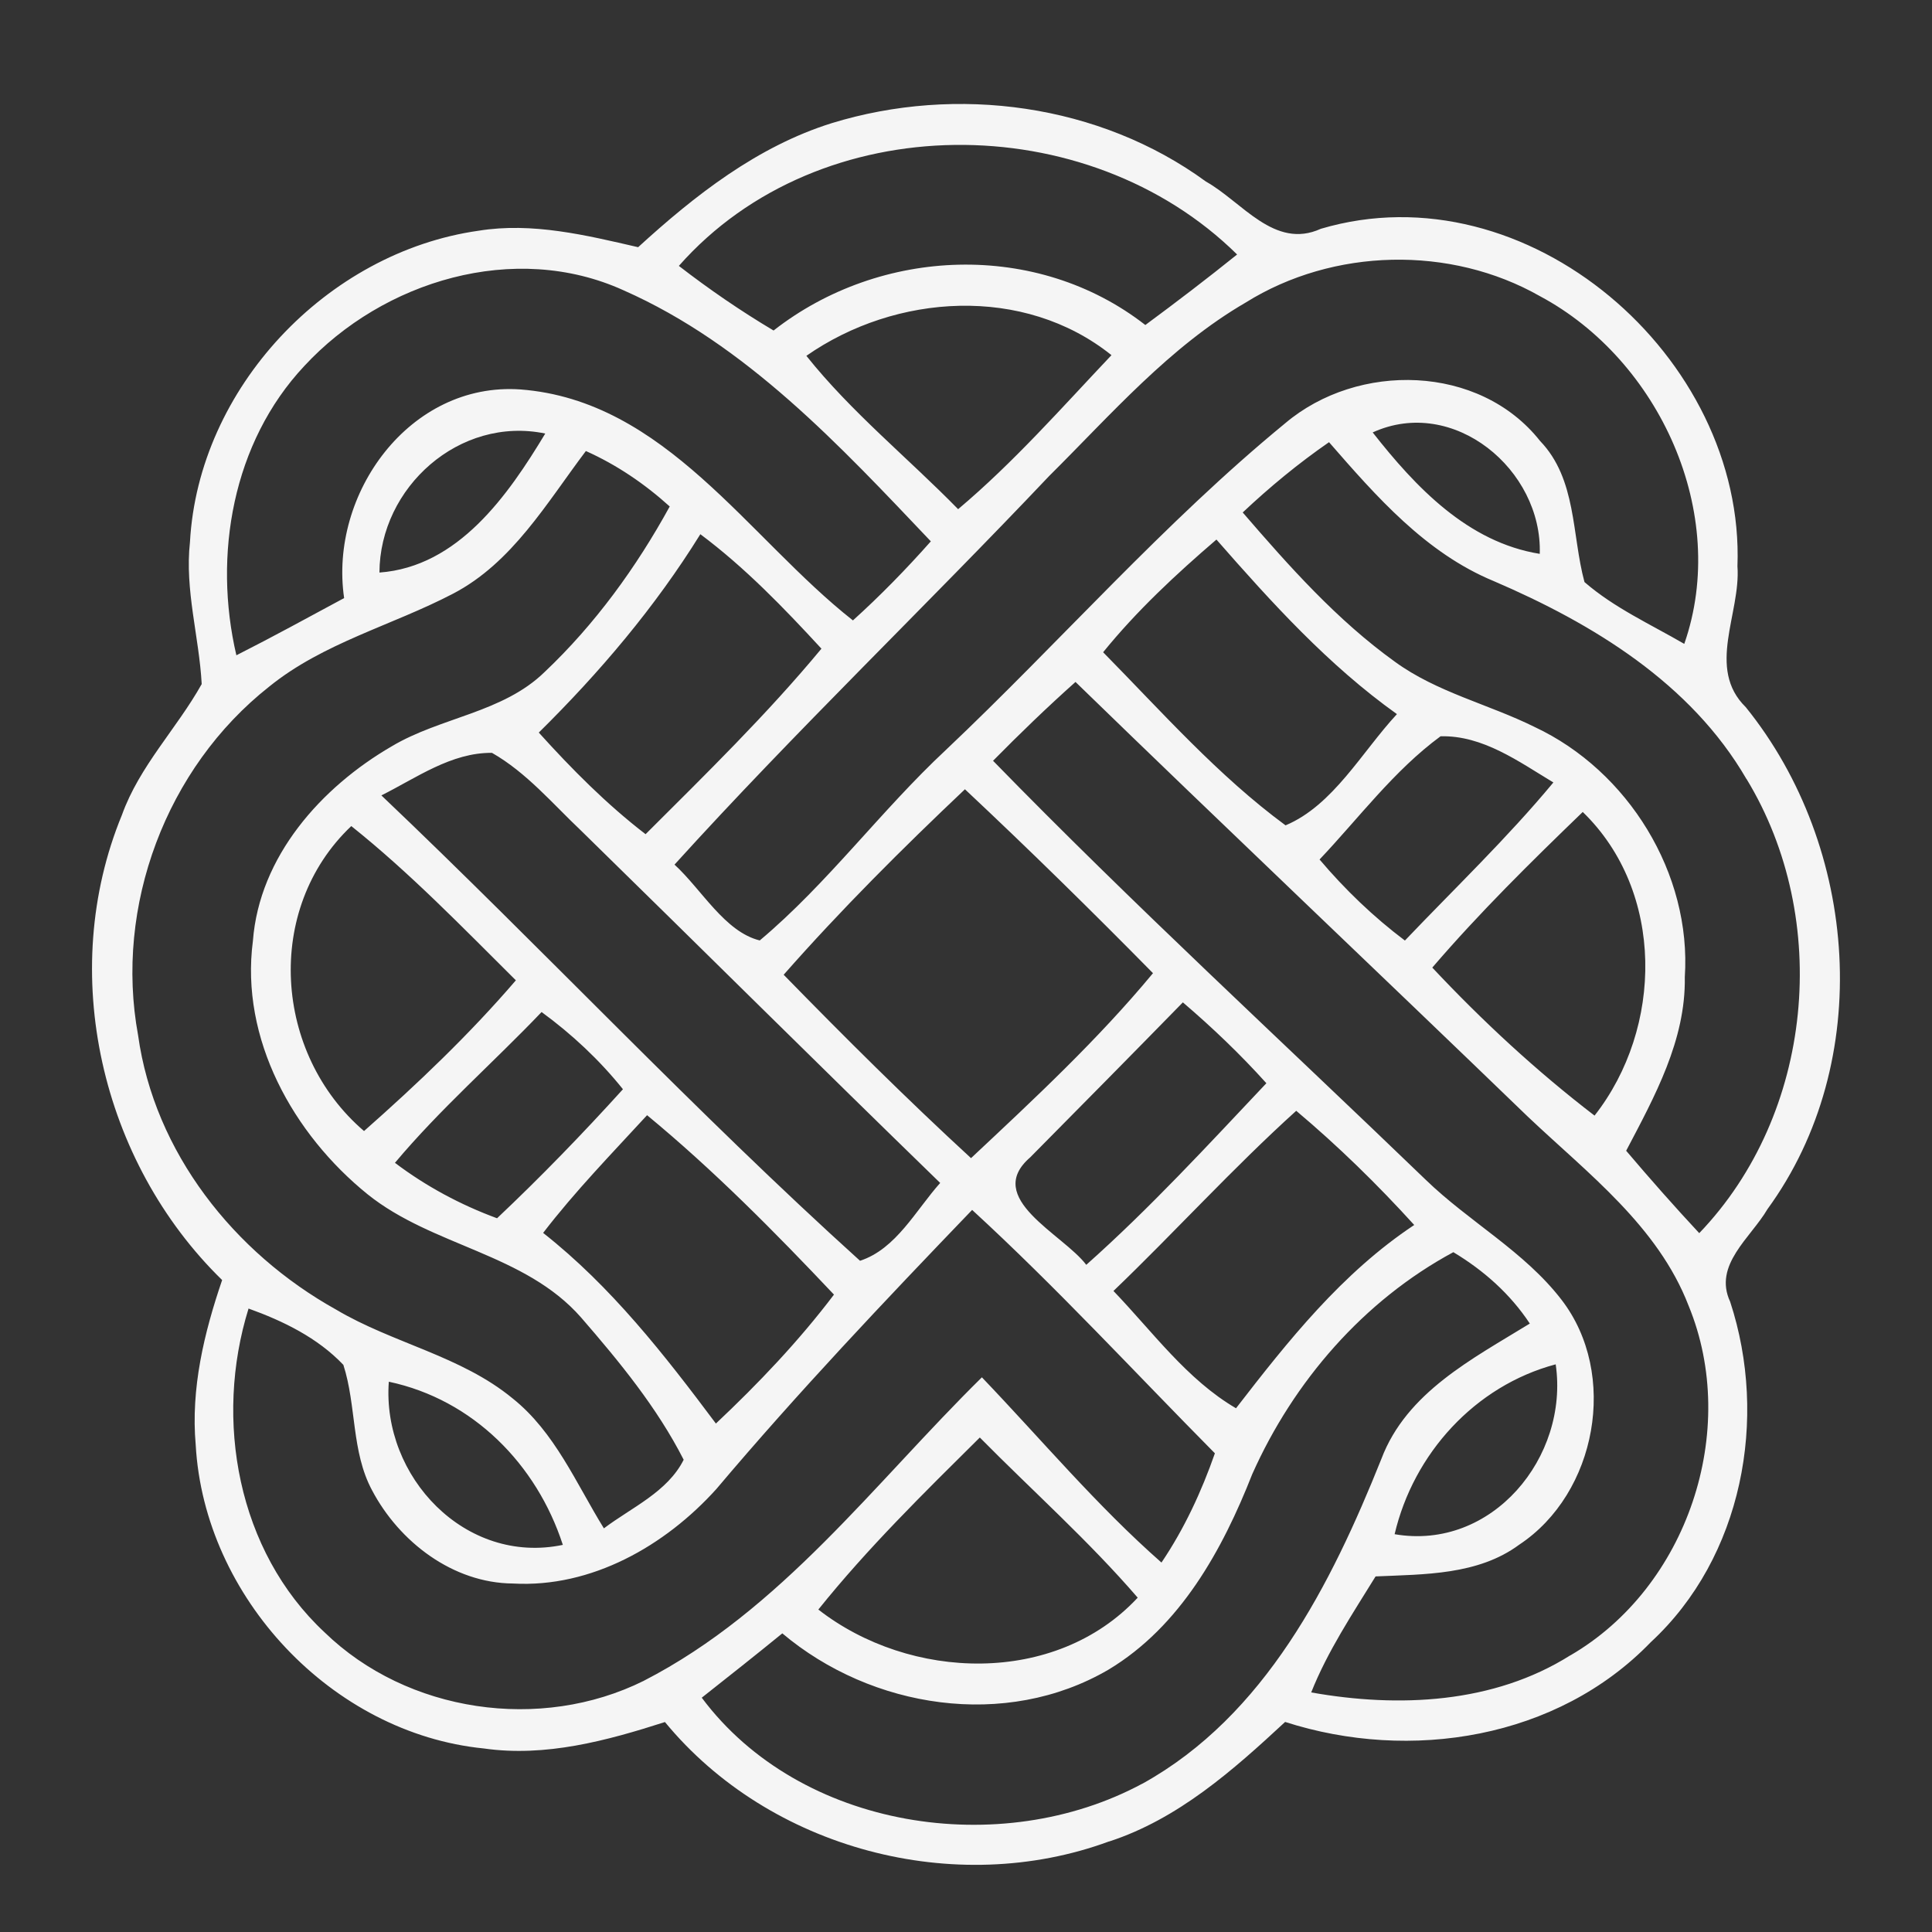 <?xml version="1.0" encoding="UTF-8"?>
<svg id="Layer_1" data-name="Layer 1" xmlns="http://www.w3.org/2000/svg" viewBox="0 0 400 400">
  <rect x="0" y="0" width="400" height="400" fill="#333333" stroke="none"/>
  <defs>
    <style>
      .cls-1 {
        fill: #f5f5f5;
      }
    </style>
  </defs>
  <path class="cls-1" d="M229.64,381.24c-31.93,11.77-70.3,1.62-91.97-24.71-12.05,3.87-24.72,7.3-37.5,5.47-31.48-3.13-57.9-31.39-59.65-62.84-1.04-11.66,1.73-23.19,5.47-34.14-25.08-24.46-34.18-63.68-20.75-96.28,3.62-10.12,11.36-17.89,16.52-27.11-.53-9.8-3.53-19.48-2.43-29.4,1.74-31.83,28.31-60.01,59.75-64.46,11.12-1.8,22.25.92,33.04,3.41,11.74-10.74,24.68-20.86,40.07-25.68,25.88-7.95,55.47-4,77.5,12.1,7.47,4.18,14.16,14.14,23.77,9.77,42.72-12.66,87.89,26.58,86.26,69.87.72,9.75-6.51,21.12,1.73,29.18,23.39,28.96,26.75,73.4,4.48,103.93-3.46,5.92-11.27,11.54-7.72,19.16,7.93,24.14,2.57,52.92-16.44,70.49-19.32,20.01-49.78,24.85-75.7,16.51-10.79,10.01-22.18,20.11-36.43,24.75ZM236.55,369.28c25.39-14.08,39.07-41.31,49.45-67.23,5.21-13.79,18.91-20.75,30.73-28.02-4.04-6.13-9.55-11.01-15.83-14.78-18.58,10.01-33.08,26.77-41.63,45.94-6.17,15.69-14.9,31.57-29.78,40.5-21.27,12.42-49.03,8.06-67.52-7.52-5.51,4.5-11.1,8.91-16.68,13.32,20.36,27.29,61.94,33.6,91.25,17.78ZM325.14,342.72c24.2-14.06,35.11-46.55,24.46-72.4-6.36-16.48-20.87-27.37-33.27-39.12-31.15-30.08-62.61-59.84-93.66-90.01-5.88,5.24-11.55,10.72-17.07,16.32,29,29.76,59.66,57.9,89.57,86.74,9.01,8.73,20.43,14.84,28.14,24.87,11.82,15.36,7.3,40.05-8.77,50.69-8.54,6.31-19.62,6.12-29.74,6.57-4.81,7.8-9.93,15.47-13.33,24.02,18.07,3.21,37.76,2.34,53.66-7.69ZM133.29,347.99c28.44-14.62,47.69-40.87,70-62.83,12.32,12.87,23.79,26.58,37.18,38.35,4.72-6.99,8.28-14.67,11.06-22.62-16.68-16.85-32.79-34.35-50.26-50.39-18.1,18.83-36.1,37.82-52.95,57.78-10.61,11.77-25.87,20.49-42.11,19.57-12.44-.09-23.54-8.61-29.18-19.3-4.31-8.02-3.21-17.49-5.94-25.97-5.33-5.61-12.43-9.07-19.63-11.66-7.17,23.04-2.3,50.21,15.71,67.01,17.16,16.68,44.75,20.68,66.13,10.06ZM235.55,330.78c-10.15-11.77-21.79-22.12-32.69-33.16-11.56,11.46-23.23,22.9-33.43,35.62,18.95,14.77,49.07,15.85,66.12-2.46ZM322.09,282.47c-16.71,4.45-29.44,18.49-33.35,35.17,20.16,3.47,36.15-15.98,33.35-35.17ZM116.53,319.85c-5.41-16.68-18.61-30.09-36.03-33.78-1.46,19.64,15.83,38,36.03,33.78ZM141.54,302.21c-5.49-10.78-13.3-20.29-21.21-29.41-11.65-13.32-30.79-14.74-44.23-25.54-15.4-12.45-26.4-32.17-23.74-52.44,1.33-17.5,14.14-31.84,28.77-40.32,10.12-6.03,22.93-6.9,31.62-15.36,10.46-9.9,19-21.69,25.91-34.28-5.17-4.67-10.96-8.62-17.36-11.48-8.09,10.7-15.23,23.15-27.53,29.55-12.59,6.57-26.84,10.15-38.04,19.23-21.33,16.81-32.06,45.47-27.14,72.18,3.37,24.24,19.9,45.06,40.98,56.79,11.75,6.98,25.85,9.58,36.53,18.37,8.78,6.99,13.18,17.63,18.93,26.93,5.72-4.33,13.16-7.51,16.52-14.21ZM255.9,291.57c10.81-14,21.97-28.04,36.9-37.95-7.63-8.4-15.74-16.33-24.43-23.64-13.15,11.88-25.06,25.04-37.84,37.3,8.07,8.4,15.21,18.35,25.38,24.29ZM172.67,268.04c-12.28-13-24.9-25.76-38.7-37.15-7.34,7.98-14.91,15.76-21.52,24.37,14.09,11.09,25.11,25.22,35.77,39.47,8.8-8.29,17.15-17.06,24.44-26.69ZM262.19,224.27c-5.37-5.97-11.18-11.52-17.29-16.74-10.49,10.73-21.04,21.41-31.6,32.08-9.81,8.47,6.78,15.88,11.6,22.26,13.19-11.73,25.17-24.77,37.29-37.6ZM194.65,244.91c-24.91-24.19-49.52-48.65-74.34-72.93-5.92-5.6-11.3-12.03-18.45-16.11-8.43-.08-15.64,5.18-22.9,8.81,33.4,31.73,64.95,65.5,99.1,96.35,7.48-2.44,11.55-10.48,16.6-16.12ZM361.58,161.28c-11.51-19.84-31.81-32.17-52.34-40.98-14.09-5.83-24.3-17.53-34.08-28.75-6.34,4.38-12.27,9.28-17.87,14.55,9.61,11.14,19.5,22.27,31.5,30.9,8.71,6.35,19.39,8.78,28.93,13.51,19.35,9.06,32.53,30.34,31.1,51.81.21,13.05-6.26,24.73-12.14,35.93,4.92,5.8,9.95,11.5,15.13,17.06,23.68-24.67,27.47-64.97,9.79-94.03ZM128.97,225.51c-4.86-6.06-10.55-11.38-16.84-15.98-10.03,10.51-21.02,20.08-30.36,31.22,6.44,4.87,13.59,8.7,21.14,11.48,9.05-8.55,17.71-17.49,26.06-26.71ZM238.72,201.49c-12.73-12.93-25.69-25.66-38.94-38.08-13,12.3-25.71,24.97-37.53,38.4,12.64,12.95,25.48,25.73,38.79,37.97,13.06-12.24,26.23-24.48,37.68-38.3ZM330.13,230.98c14.23-18.13,14.59-46.38-2.44-62.87-10.75,10.37-21.41,20.87-31.15,32.22,10.39,11.07,21.54,21.4,33.6,30.65ZM106.81,202.97c-11.05-10.97-21.89-22.21-34.08-31.94-18.14,17.2-16.02,47.18,2.64,63.14,11.07-9.78,21.8-19.98,31.44-31.21ZM290.87,194.73c10.32-10.83,21.17-21.2,30.74-32.73-7.16-4.31-14.62-9.79-23.36-9.56-9.64,7.09-16.87,16.87-25.05,25.51,5.27,6.22,11.17,11.89,17.67,16.78ZM157.31,194.7c14.04-11.79,25.06-26.87,38.48-39.39,23.64-22.36,45.14-47.04,70.31-67.69,15.03-12.71,40.18-12.23,52.75,3.67,7.62,7.91,6.54,19.41,9.2,29.22,6.15,5.34,13.68,8.74,20.66,12.8,9.4-26.95-5.14-58.76-29.86-71.98-18.56-10.57-42.83-10-60.93,1.3-15.83,9.2-27.88,23.19-40.72,35.94-25.61,27.05-52.54,52.85-77.55,80.44,5.62,5.14,10.41,13.93,17.66,15.7ZM289.22,147.85c-14.2-10.13-25.94-23.09-37.37-36.14-8.39,7.2-16.49,14.74-23.46,23.33,12.15,12.34,23.8,25.56,37.77,35.84,9.86-4.14,15.81-15.22,23.06-23.03ZM133.66,172.71c12.49-12.47,25.14-24.81,36.41-38.41-7.8-8.46-15.81-16.78-25.07-23.7-9.36,15.09-20.84,28.63-33.45,41.07,6.83,7.56,14.02,14.82,22.11,21.04ZM71.25,123.84c-3.17-21.59,13.57-44.82,36.5-43.21,30.03,2.29,47.09,30.71,68.84,47.82,5.69-5.14,11.04-10.63,16.13-16.37-18.81-19.8-38.21-40.76-63.63-51.98-22.52-10.23-49.76-1.97-66.09,15.68-14.85,15.83-18.91,39.17-14.06,59.89,7.51-3.8,14.89-7.85,22.3-11.84ZM112.89,89.76c-17.74-3.68-34.27,11.14-34.33,28.78,16.3-1.2,26.62-15.98,34.33-28.78ZM318.79,114.67c.57-17.39-17.85-32.78-34.59-25.14,8.89,11.32,19.69,22.74,34.59,25.14ZM230.12,73.53c-18.14-14.52-44.66-12.78-63.17.14,9.32,11.69,21.01,21.11,31.42,31.75,11.5-9.68,21.43-20.99,31.75-31.89ZM256.13,52.69c-30.98-30.57-86.41-30.71-115.58,2.36,6.27,4.85,12.82,9.34,19.61,13.38,22.15-17.33,54.52-18.63,76.97-1.14,6.42-4.74,12.77-9.59,19-14.6Z"/>
</svg>